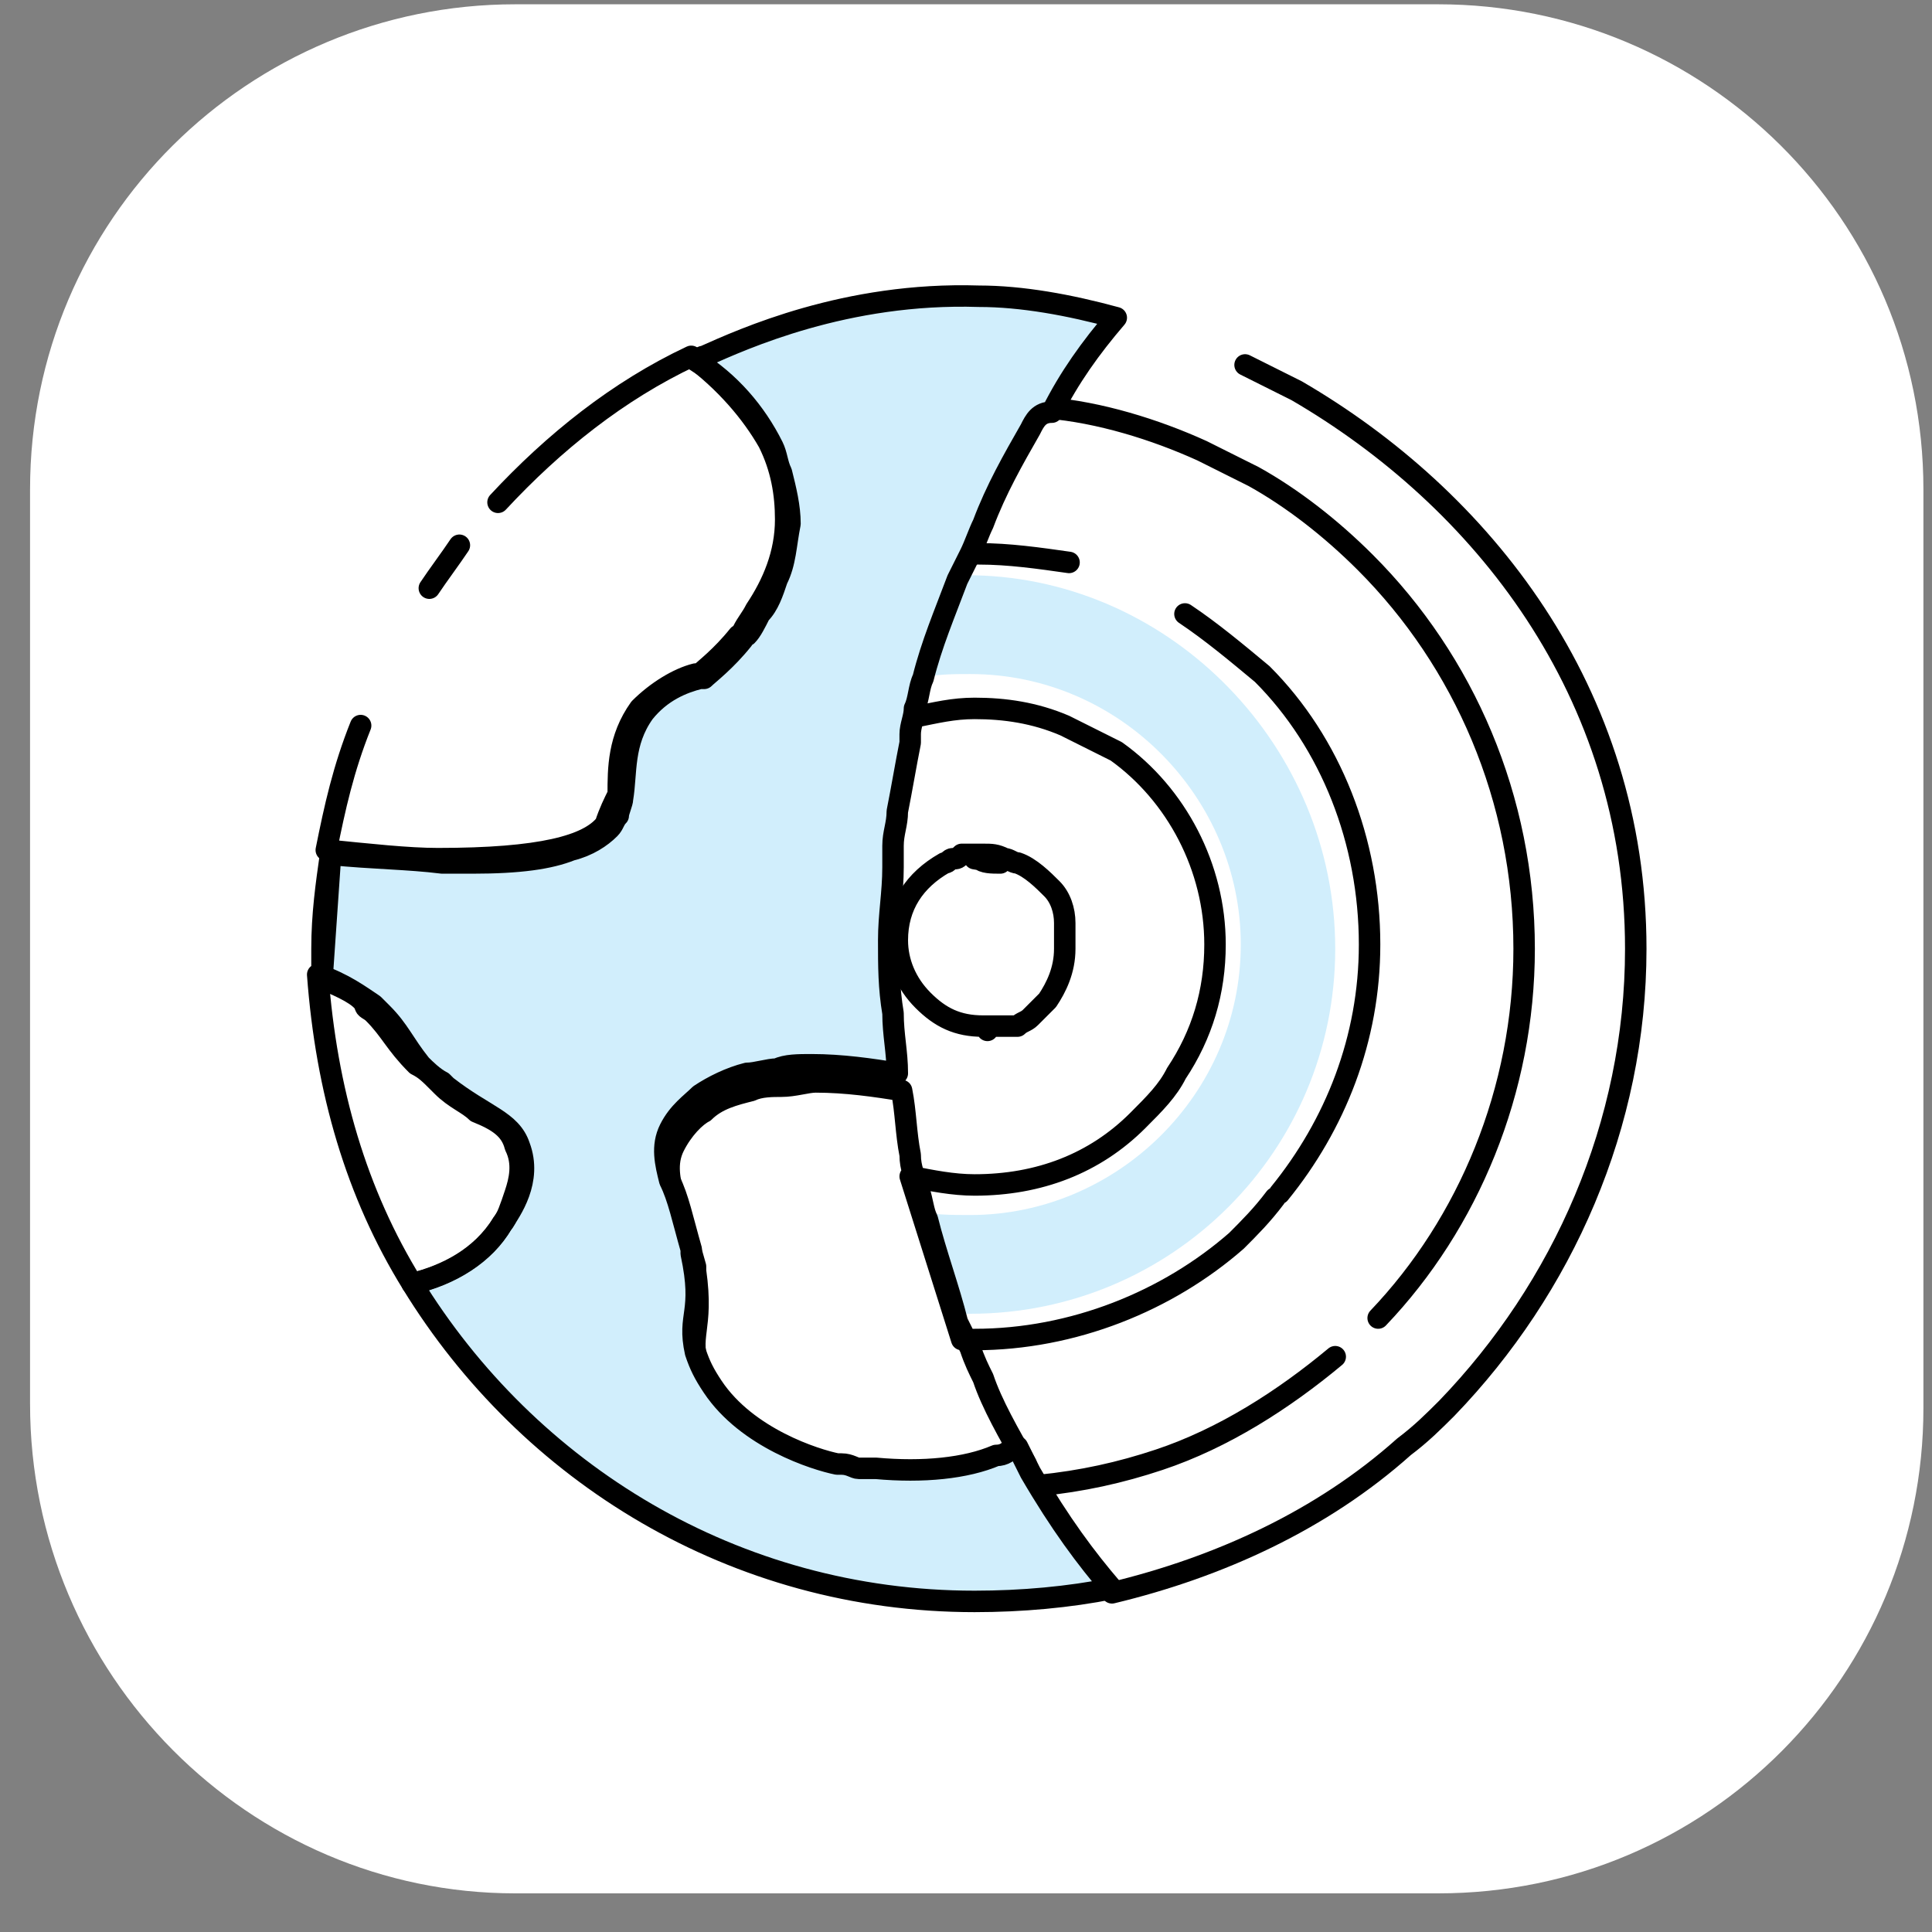 <svg version="1.1" id="Слой_1" xmlns="http://www.w3.org/2000/svg" x="0" y="0" viewBox="0 0 45 45" xml:space="preserve"><rect x="0" y="0" width="45" height="45" fill="#808080" stroke="none"/><style>.st1{fill:#d1eefc}.st2{fill:none;stroke:#000;stroke-width:.5;stroke-linecap:round;stroke-linejoin:round;stroke-miterlimit:10}</style><path d="M12 .1C5.8.1.7 5.1.7 11.4v21.3C.7 39 5.8 44.1 12 44.1h21.5c6.3 0 11.3-5.1 11.3-11.3V11.4C44.8 5.1 39.7.1 33.5.1H12z" fill="#fff"/><path class="st1" d="M31.1 22.1c0 4.7-3.8 8.5-8.5 8.5H22c-.3-.8-.5-1.6-.7-2.4.4.1.9.1 1.3.1 3.4 0 6.3-2.8 6.3-6.3 0-3.4-2.8-6.3-6.3-6.3-.4 0-.8 0-1.2.1.2-.8.5-1.6.8-2.4h.5c4.6.1 8.4 4 8.4 8.7"/><path class="st2" d="M23.9 34.1s-.1 0 0 0c-.2.1-.3.1-.5.2-.7.2-1.7.4-2.8.3H20.3h-.1c-.2 0-.3-.1-.5-.1h-.1c-.5-.1-2-.7-2.9-1.8-.2-.2-.3-.5-.4-.8-.3-.8.1-.9-.1-2.3v-.1c-.2-.7-.3-1.1-.5-1.6-.1-.4-.2-.8 0-1.2.2-.4.5-.7.7-.8.3-.3.7-.4 1.1-.5.2-.1.5-.1.7-.1.3 0 .6-.1.8-.1.7 0 1.4.1 2 .2.1.5.1 1 .2 1.5 0 .3.1.5.2.8.1.3.1.5.2.7.2.8.5 1.6.7 2.4l.3.6c.1.3.2.5.3.7.2.6.6 1.3 1 2zm.9-12c0 .5-.2.9-.4 1.2l-.2.2-.1.1-.1.1c-.1.1-.2.1-.3.2h-.1-.6-.1c-.6 0-1-.2-1.4-.6-.4-.4-.6-.9-.6-1.4 0-.8.4-1.4 1.1-1.8.1 0 .1-.1.2-.1s.1 0 .2-.1h.5c.2 0 .3 0 .5.1.1 0 .2.1.3.1.3.1.6.4.8.6.2.2.3.5.3.8v.6zm-2.2-9.2h.2c.7 0 1.4.1 2.1.2m-3.6 3.6c.5-.1.9-.2 1.4-.2.7 0 1.4.1 2.1.4l1.2.6c1.4 1 2.3 2.7 2.3 4.5 0 1.1-.3 2.1-.9 3-.2.4-.5.7-.9 1.1-1 1-2.3 1.5-3.8 1.5-.5 0-1-.1-1.5-.2l1.2 3.8h.3c2.3 0 4.5-.9 6.1-2.3.3-.3.6-.6.9-1m1.4 3.7c-1.2 1-2.6 1.9-4.1 2.4-.9.3-1.8.5-2.8.6M29 8.5l1.2.6c4.3 2.5 7.9 7 7.9 13 0 4.1-1.7 7.9-4.4 10.7-.3.3-.6.6-1 .9-1.9 1.7-4.3 2.8-6.8 3.4M28 10.5c-1.1-.5-2.4-.9-3.6-1m3.2 4.8c.6.4 1.2.9 1.8 1.4 1.6 1.6 2.5 3.9 2.5 6.3 0 2.2-.8 4.2-2.1 5.8m-5-5.7c0 .5-.2.9-.4 1.2l-.2.2-.1.1-.1.1c-.1.1-.2.1-.3.2h-.1-.5-.1-.1c-.6 0-1-.2-1.4-.6-.4-.4-.6-.9-.6-1.4 0-.8.4-1.4 1.1-1.8.1 0 .1-.1.2-.1s.1 0 .2-.1h.4l.6.1c.1 0 .2.1.3.1.3.1.6.4.8.6.2.2.3.5.3.8v.6zM28 10.5l1.2.6c.9.5 1.8 1.2 2.6 2 2.3 2.3 3.7 5.5 3.7 9 0 3.3-1.3 6.4-3.4 8.6m-20.5-19c1.3-1.4 2.8-2.6 4.5-3.4.8.6 1.4 1.3 1.8 2 .3.6.4 1.2.4 1.8 0 .8-.3 1.5-.7 2.1-.1.2-.2.3-.3.5 0 0 0 .1-.1.1-.4.5-.8.8-.9.9h-.1c-.4.1-.9.4-1.3.8-.5.7-.5 1.4-.5 2-.1.2-.2.4-.3.7-.4.5-1.5.8-3.9.8-.7 0-1.6-.1-2.6-.2.2-1 .4-1.9.8-2.9m1.6-3.2c.2-.3.5-.7.7-1m12.6 7.4l-.6-.1h.1c.1.1.3.1.5.1zM23 24c-.1 0-.1 0 0 0z"/><path class="st1" d="M25.9 37c-1 .2-2.1.3-3.2.3-5.6 0-10.4-3-13.1-7.4.9-.2 1.7-.7 2.1-1.4.1-.1.2-.4.3-.7.1-.3.2-.7 0-1.1-.1-.4-.4-.6-.9-.8-.2-.2-.5-.3-.8-.6l-.1-.1c-.2-.2-.3-.3-.5-.4-.5-.5-.6-.8-1-1.2-.1-.1-.2-.1-.2-.2-.1-.2-.5-.4-1-.6l.2-2.9c1 .1 1.8.1 2.6.2h.7c1.1 0 1.8-.1 2.3-.3.4-.1.7-.3.9-.5.1-.1.1-.2.2-.3 0-.1.1-.3.1-.4.1-.6 0-1.3.5-2 .4-.5.9-.7 1.3-.8h.1c.1-.1.5-.4.9-.9 0 0 0-.1.1-.1.1-.1.2-.3.3-.5.2-.2.3-.5.4-.8.2-.4.2-.8.3-1.3 0-.4-.1-.8-.2-1.2-.1-.2-.1-.4-.2-.6-.4-.8-1-1.5-1.8-2 .1 0 .1-.1.2-.1.9-.4 3.3-1.5 6.4-1.4 1 0 2.1.2 3.2.5-.6.7-1.1 1.4-1.5 2.2-.3 0-.4.2-.5.4-.4.7-.8 1.4-1.1 2.2-.1.2-.2.5-.3.7l-.3.6c-.3.8-.6 1.5-.8 2.3-.1.2-.1.5-.2.7 0 .2-.1.4-.1.6v.2c-.1.5-.2 1.1-.3 1.6 0 .3-.1.5-.1.8v.5c0 .6-.1 1.1-.1 1.7 0 .6 0 1.1.1 1.7 0 .5.1.9.1 1.4-.6-.1-1.3-.2-2-.2-.3 0-.6 0-.8.1-.2 0-.5.1-.7.1-.4.1-.8.3-1.1.5-.2.2-.5.4-.7.8-.2.4-.1.8 0 1.2.2.4.3.9.5 1.6v.1c.3 1.4-.1 1.4.1 2.3.1.3.2.5.4.8.8 1.2 2.4 1.7 2.9 1.8h.1c.2 0 .3.1.4.1h.4c1.1.1 2.1 0 2.8-.3.2 0 .3-.1.4-.2h.1l.3.6c.7 1.2 1.3 2 1.9 2.7"/><path class="st2" d="M25.9 37c-1 .2-2.1.3-3.2.3-5.6 0-10.4-3-13.1-7.4.9-.2 1.7-.7 2.1-1.4.1-.1.2-.4.3-.7.1-.3.2-.7 0-1.1-.1-.4-.4-.6-.9-.8-.2-.2-.5-.3-.8-.6l-.1-.1c-.2-.2-.3-.3-.5-.4-.5-.5-.6-.8-1-1.2-.1-.1-.2-.1-.2-.2-.1-.2-.5-.4-1-.6l.2-2.9c1 .1 1.8.1 2.6.2h.7c1.1 0 1.8-.1 2.3-.3.4-.1.7-.3.9-.5.1-.1.1-.2.2-.3 0-.1.1-.3.1-.4.1-.6 0-1.3.5-2 .4-.5.9-.7 1.3-.8h.1c.1-.1.5-.4.9-.9 0 0 0-.1.1-.1.1-.1.2-.3.3-.5.2-.2.3-.5.4-.8.2-.4.2-.8.3-1.3 0-.4-.1-.8-.2-1.2-.1-.2-.1-.4-.2-.6-.4-.8-1-1.5-1.8-2 .1 0 .1-.1.2-.1.9-.4 3.3-1.5 6.4-1.4 1 0 2.1.2 3.2.5-.6.7-1.1 1.4-1.5 2.2-.3 0-.4.2-.5.4-.4.7-.8 1.4-1.1 2.2-.1.2-.2.5-.3.7l-.3.6c-.3.8-.6 1.5-.8 2.3-.1.2-.1.5-.2.7 0 .2-.1.4-.1.6v.2c-.1.5-.2 1.1-.3 1.6 0 .3-.1.5-.1.8v.5c0 .6-.1 1.1-.1 1.7 0 .6 0 1.1.1 1.7 0 .5.1.9.1 1.4-.6-.1-1.3-.2-2-.2-.3 0-.6 0-.8.1-.2 0-.5.1-.7.1-.4.1-.8.3-1.1.5-.2.2-.5.4-.7.8-.2.4-.1.8 0 1.2.2.4.3.9.5 1.6v.1c.3 1.4-.1 1.4.1 2.3.1.3.2.5.4.8.8 1.2 2.4 1.7 2.9 1.8h.1c.2 0 .3.1.4.1h.4c1.1.1 2.1 0 2.8-.3.2 0 .3-.1.4-.2h.1l.3.6c.7 1.2 1.3 2 1.9 2.7z"/><path class="st2" d="M7.5 22.8v-.7c0-.8.1-1.5.2-2.2m4 8.6c-.5.8-1.3 1.2-2.1 1.4-1.3-2.1-2-4.5-2.2-7.2.6.2 1 .5 1.3.7l.2.2c.4.4.5.7.9 1.2.1.1.3.3.5.4l.1.1c.9.7 1.5.8 1.7 1.4.3.8-.2 1.5-.4 1.8z"/></svg>
